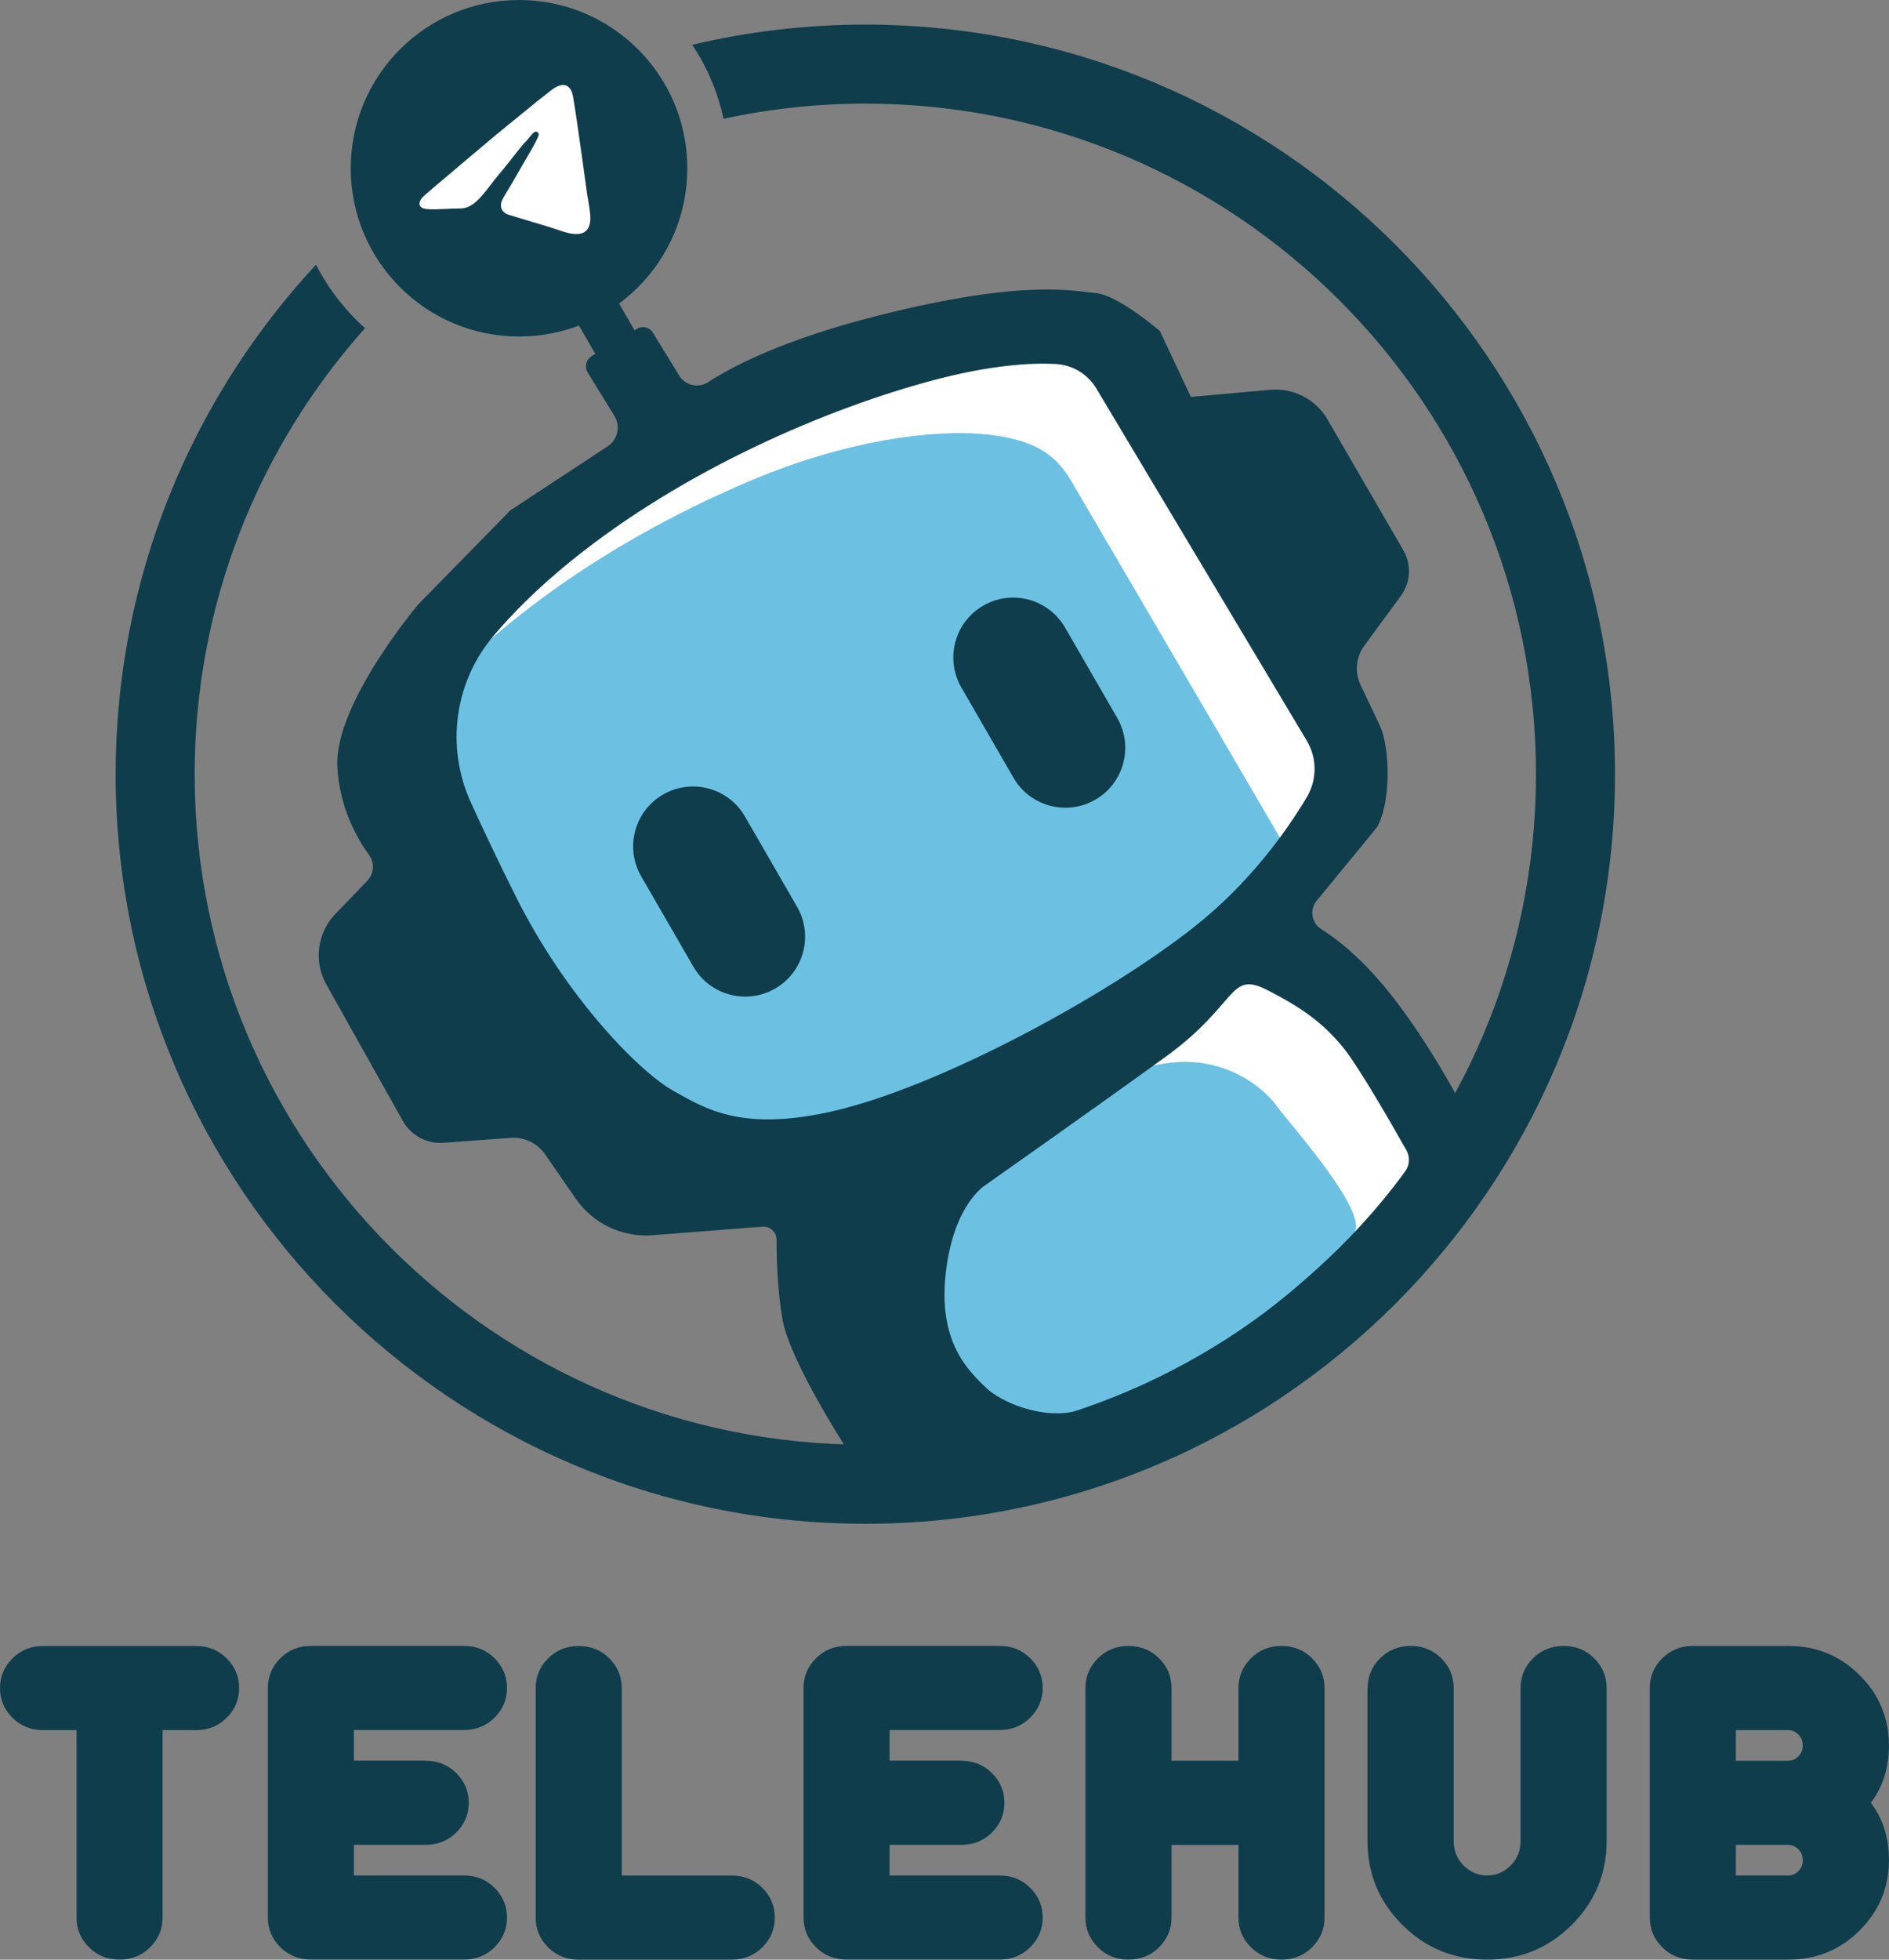 <svg width="135" height="140" viewBox="0 0 135 140" fill="none" xmlns="http://www.w3.org/2000/svg">
<rect x="0" y="0" width="135" height="140" fill="#808080" stroke="none"/>
<g clip-path="url(#clip0_31_1199)">
<path d="M29.976 48.814L43.944 35.142L60.707 26.63L78.302 23.56L89.638 39.881L95.686 54.239L90.258 65.979L94.86 70.033L103.517 83.359L94.514 94.554L81.256 101.378L65.449 102.586L58.579 89.264L53.768 84.73L32.631 67.56L29.976 48.814Z" fill="white"/>
<path d="M34.909 45.773C35.371 45.516 41.75 39.331 53.772 34.284C60.446 31.48 66.658 30.627 70.522 31.037C74.386 31.448 75.623 32.787 76.603 34.438C77.583 36.089 91.859 60.503 91.859 60.503L77.788 75.905L61.449 81.573L45.372 79.926L32.64 64.729L30.475 52.522L34.909 45.773Z" fill="#6CC1E3"/>
<path d="M78.815 77.407C78.815 77.407 82.087 75.667 85.251 75.877C88.415 76.087 90.524 77.986 91.266 79.04C92.008 80.094 97.016 85.631 96.913 87.688C96.811 89.745 84.042 101.345 84.042 101.345C84.042 101.345 78.554 101.504 74.335 101.079C70.116 100.66 68.902 98.654 67.633 95.809C66.368 92.963 65.799 89.474 67.381 87.1C68.963 84.726 78.815 77.407 78.815 77.407Z" fill="#6CC1E3"/>
<path d="M98.799 70.326C97.067 68.26 95.504 67.057 94.44 66.39C93.735 65.947 93.572 64.99 94.099 64.347L98.383 59.132C99.377 57.522 99.405 53.502 98.593 51.794L97.24 48.949C96.801 48.03 96.904 46.943 97.506 46.122L100.115 42.568C100.815 41.612 100.885 40.334 100.292 39.312L94.874 29.969C94.038 28.528 92.442 27.698 90.781 27.847L85.106 28.355L82.889 23.644C82.889 23.644 79.902 21.079 78.32 20.939C76.738 20.803 73.233 19.908 62.859 22.52C55.998 24.246 52.321 26.182 50.617 27.297C49.917 27.754 48.979 27.548 48.541 26.835L46.655 23.761C46.417 23.378 45.918 23.252 45.531 23.486L42.287 25.44C41.886 25.683 41.755 26.21 42.002 26.611L43.911 29.717C44.359 30.45 44.149 31.411 43.43 31.882L36.477 36.458L29.882 43.188C29.882 43.188 23.904 50.264 24.109 54.728C24.245 57.695 25.533 59.929 26.387 61.1C26.793 61.66 26.727 62.429 26.251 62.924L23.974 65.284C22.667 66.641 22.401 68.694 23.325 70.336L28.786 80.075C29.369 81.12 30.508 81.731 31.702 81.642L36.486 81.288C37.461 81.213 38.404 81.666 38.959 82.468L41.148 85.631C42.385 87.417 44.48 88.415 46.646 88.243L54.486 87.632C55.032 87.59 55.499 88.019 55.499 88.569C55.499 89.871 55.555 92.203 55.928 94.283C56.479 97.376 60.805 103.967 60.805 103.967L65.822 105.068L85.405 100.053L95.093 92.842L104.506 79.035C104.506 79.035 101.963 74.091 98.803 70.312L98.799 70.326ZM60.465 79.152C53.156 81.059 50.421 79.203 48.102 77.915C45.782 76.628 40.528 71.376 36.869 64.057C35.571 61.464 34.493 59.178 33.644 57.312C31.847 53.362 32.468 48.734 35.273 45.423C36.635 43.809 38.446 41.985 40.836 40.054C48.928 33.514 59.13 29.186 66.658 27.175C70.839 26.06 73.719 25.911 75.445 26.004C76.645 26.065 77.732 26.723 78.348 27.749L93.39 52.914C94.132 54.159 94.136 55.708 93.39 56.953C92.022 59.248 89.404 63.003 85.409 66.166C79.174 71.11 67.768 77.239 60.455 79.147L60.465 79.152ZM91.808 92.646C85.157 98.108 80.504 99.792 77.224 100.734C74.414 101.541 71.427 100.044 70.522 99.19C69.112 97.856 67.026 95.79 67.596 90.897C68.16 86.004 70.419 84.665 70.419 84.665C70.419 84.665 77.891 79.413 83.305 75.495C88.531 71.712 87.79 69.314 90.571 70.732C93.119 72.029 94.589 73.125 95.985 74.828C97.081 76.166 99.517 80.411 100.502 82.156C100.777 82.636 100.745 83.228 100.427 83.686C99.41 85.155 96.773 88.569 91.808 92.651V92.646Z" fill="#0F3D4C"/>
<path d="M53.235 58.325C52.053 56.28 49.436 55.579 47.389 56.76C45.342 57.941 44.641 60.557 45.822 62.603L49.551 69.058C50.733 71.104 53.35 71.805 55.397 70.624C57.444 69.442 58.145 66.826 56.964 64.781L53.235 58.325Z" fill="#0F3D4C"/>
<path d="M76.115 44.831C74.933 42.786 72.316 42.085 70.269 43.266C68.222 44.447 67.521 47.063 68.702 49.109L72.431 55.564C73.613 57.61 76.23 58.311 78.277 57.13C80.324 55.949 81.025 53.333 79.844 51.287L76.115 44.831Z" fill="#0F3D4C"/>
<path d="M61.841 1.759C57.585 1.759 53.446 2.258 49.474 3.2C50.524 4.781 51.294 6.568 51.709 8.485C54.976 7.78 58.364 7.403 61.841 7.403C88.27 7.403 109.771 28.892 109.771 55.307C109.771 81.722 88.27 103.211 61.841 103.211C35.413 103.211 13.912 81.722 13.912 55.307C13.912 43.081 18.518 31.915 26.088 23.444C24.66 22.166 23.465 20.631 22.583 18.91C13.702 28.472 8.265 41.267 8.265 55.312C8.265 84.838 32.3 108.86 61.841 108.86C91.383 108.86 115.418 84.838 115.418 55.312C115.418 25.785 91.383 1.759 61.841 1.759Z" fill="#0F3D4C"/>
<path d="M37.093 24.041C43.735 24.041 49.119 18.659 49.119 12.02C49.119 5.382 43.735 0 37.093 0C30.451 0 25.066 5.382 25.066 12.02C25.066 18.659 30.451 24.041 37.093 24.041Z" fill="#0F3D4C"/>
<path fill-rule="evenodd" clip-rule="evenodd" d="M37.499 10.178C37.279 10.439 37.065 10.705 36.855 10.971C36.458 11.47 36.061 11.988 35.641 12.477C35.263 12.925 34.923 13.41 34.544 13.858C34.139 14.343 33.616 14.884 32.934 14.889C31.968 14.894 31.24 14.992 30.517 14.936C29.789 14.875 29.887 14.367 30.307 13.984C30.727 13.606 35.417 9.66 35.417 9.66L38.367 7.253C38.623 7.053 38.88 6.847 39.142 6.647C39.314 6.512 39.482 6.362 39.673 6.255C39.893 6.129 40.163 6.022 40.416 6.096C40.779 6.199 40.906 6.628 40.962 6.955C41.074 7.594 41.167 8.237 41.26 8.881C41.386 9.73 41.503 10.584 41.624 11.433C41.727 12.188 41.834 12.944 41.937 13.7C42.012 14.245 42.133 14.791 42.18 15.341C42.198 15.589 42.194 15.845 42.124 16.088C41.82 17.091 40.556 16.657 39.855 16.414C39.282 16.209 36.906 15.523 36.309 15.327C36.094 15.257 35.893 15.085 35.828 14.866C35.739 14.562 35.884 14.273 36.033 14.017C36.215 13.704 36.411 13.396 36.593 13.084C36.864 12.613 37.135 12.142 37.41 11.671C37.643 11.265 37.877 10.859 38.11 10.458C38.241 10.234 38.357 10.005 38.46 9.767C38.493 9.697 38.511 9.641 38.493 9.562C38.479 9.506 38.455 9.459 38.404 9.431C38.213 9.338 38.068 9.529 37.961 9.66C37.811 9.833 37.662 10.01 37.517 10.187L37.499 10.178Z" fill="white"/>
<path d="M45.893 24.538L43.819 20.946L40.985 22.581L43.06 26.172L45.893 24.538Z" fill="#0F3D4C"/>
<path d="M5.47 123.6H3.075C2.207 123.6 1.479 123.306 0.887 122.713C0.294 122.121 0 121.417 0 120.596C0 119.775 0.294 119.07 0.887 118.478C1.479 117.886 2.207 117.592 3.075 117.592H14.015C14.883 117.592 15.611 117.886 16.203 118.478C16.796 119.07 17.09 119.775 17.09 120.596C17.09 121.417 16.796 122.121 16.203 122.713C15.611 123.306 14.883 123.6 14.015 123.6H11.621V136.991C11.621 137.812 11.327 138.517 10.734 139.109C10.141 139.701 9.413 139.995 8.545 139.995C7.677 139.995 6.949 139.701 6.356 139.109C5.764 138.517 5.47 137.812 5.47 136.991V123.6Z" fill="#0F3D4C"/>
<path d="M30.424 125.787C31.292 125.787 32.02 126.081 32.612 126.674C33.205 127.266 33.499 127.97 33.499 128.791C33.499 129.612 33.205 130.317 32.612 130.909C32.02 131.501 31.292 131.795 30.424 131.795H25.295V133.983H33.158C34.026 133.983 34.755 134.277 35.347 134.869C35.94 135.462 36.234 136.166 36.234 136.987C36.234 137.808 35.94 138.512 35.347 139.104C34.755 139.697 34.026 139.991 33.158 139.991H22.219C21.351 139.991 20.623 139.697 20.03 139.104C19.438 138.512 19.144 137.808 19.144 136.987V120.586C19.144 119.765 19.438 119.061 20.03 118.469C20.623 117.876 21.351 117.583 22.219 117.583H33.158C34.026 117.583 34.755 117.876 35.347 118.469C35.94 119.061 36.234 119.765 36.234 120.586C36.234 121.407 35.94 122.112 35.347 122.704C34.755 123.297 34.026 123.59 33.158 123.59H25.295V125.778H30.424V125.787Z" fill="#0F3D4C"/>
<path d="M41.358 140C40.49 140 39.762 139.706 39.169 139.114C38.577 138.521 38.283 137.817 38.283 136.996V120.596C38.283 119.775 38.577 119.07 39.169 118.478C39.762 117.886 40.49 117.592 41.358 117.592C42.226 117.592 42.954 117.886 43.547 118.478C44.14 119.07 44.434 119.775 44.434 120.596V133.987H52.297C53.166 133.987 53.894 134.281 54.486 134.874C55.079 135.466 55.373 136.17 55.373 136.991C55.373 137.812 55.079 138.517 54.486 139.109C53.894 139.701 53.166 139.995 52.297 139.995H41.358V140Z" fill="#0F3D4C"/>
<path d="M68.706 125.787C69.574 125.787 70.302 126.081 70.895 126.674C71.488 127.266 71.782 127.97 71.782 128.791C71.782 129.612 71.488 130.317 70.895 130.909C70.302 131.501 69.574 131.795 68.706 131.795H63.578V133.983H71.441C72.309 133.983 73.037 134.277 73.63 134.869C74.223 135.462 74.517 136.166 74.517 136.987C74.517 137.808 74.223 138.512 73.63 139.104C73.037 139.697 72.309 139.991 71.441 139.991H60.502C59.634 139.991 58.906 139.697 58.313 139.104C57.721 138.512 57.426 137.808 57.426 136.987V120.586C57.426 119.765 57.721 119.061 58.313 118.469C58.906 117.876 59.634 117.583 60.502 117.583H71.441C72.309 117.583 73.037 117.876 73.63 118.469C74.223 119.061 74.517 119.765 74.517 120.586C74.517 121.407 74.223 122.112 73.63 122.704C73.037 123.297 72.309 123.59 71.441 123.59H63.578V125.778H68.706V125.787Z" fill="#0F3D4C"/>
<path d="M83.725 131.8V136.991C83.725 137.812 83.43 138.517 82.838 139.109C82.245 139.702 81.517 139.995 80.649 139.995C79.781 139.995 79.053 139.702 78.46 139.109C77.868 138.517 77.573 137.812 77.573 136.991V120.591C77.573 119.77 77.868 119.066 78.46 118.473C79.053 117.881 79.781 117.587 80.649 117.587C81.517 117.587 82.245 117.881 82.838 118.473C83.43 119.066 83.725 119.77 83.725 120.591V125.783H88.508V120.591C88.508 119.77 88.802 119.066 89.395 118.473C89.988 117.881 90.716 117.587 91.584 117.587C92.452 117.587 93.18 117.881 93.772 118.473C94.365 119.066 94.659 119.77 94.659 120.591V136.991C94.659 137.812 94.365 138.517 93.772 139.109C93.18 139.702 92.452 139.995 91.584 139.995C90.716 139.995 89.988 139.702 89.395 139.109C88.802 138.517 88.508 137.812 88.508 136.991V131.8H83.725Z" fill="#0F3D4C"/>
<path d="M97.739 120.591C97.739 119.77 98.033 119.066 98.626 118.473C99.219 117.881 99.947 117.587 100.815 117.587C101.683 117.587 102.411 117.881 103.004 118.473C103.596 119.066 103.89 119.77 103.89 120.591V131.525C103.89 132.215 104.128 132.798 104.6 133.274C105.076 133.75 105.636 133.983 106.28 133.983C106.924 133.983 107.489 133.745 107.96 133.274C108.436 132.798 108.669 132.215 108.669 131.525V120.591C108.669 119.77 108.963 119.066 109.556 118.473C110.149 117.881 110.877 117.587 111.745 117.587C112.613 117.587 113.341 117.881 113.934 118.473C114.526 119.066 114.82 119.77 114.82 120.591V131.525C114.82 133.857 113.99 135.853 112.333 137.509C110.671 139.165 108.655 139.995 106.275 139.995C103.895 139.995 101.879 139.165 100.217 137.509C98.556 135.853 97.73 133.857 97.73 131.525V120.591H97.739Z" fill="#0F3D4C"/>
<path d="M117.905 120.591C117.905 119.77 118.199 119.066 118.792 118.473C119.385 117.881 120.113 117.587 120.981 117.587H127.818C129.815 117.587 131.509 118.282 132.905 119.677C134.3 121.072 134.995 122.741 134.995 124.691C134.995 126.296 134.561 127.662 133.698 128.791C134.566 129.92 134.995 131.287 134.995 132.891C134.995 134.841 134.3 136.511 132.905 137.906C131.509 139.3 129.815 139.995 127.818 139.995H120.981C120.113 139.995 119.385 139.702 118.792 139.109C118.199 138.517 117.905 137.812 117.905 136.991V120.591ZM127.818 125.783C128.084 125.783 128.317 125.68 128.527 125.47C128.737 125.26 128.84 124.999 128.84 124.691C128.84 124.383 128.737 124.122 128.527 123.912C128.317 123.702 128.079 123.6 127.818 123.6H124.056V125.787H127.818V125.783ZM127.818 131.795H124.056V133.983H127.818C128.084 133.983 128.317 133.88 128.527 133.67C128.737 133.46 128.84 133.199 128.84 132.891C128.84 132.583 128.737 132.322 128.527 132.112C128.317 131.902 128.079 131.8 127.818 131.8V131.795Z" fill="#0F3D4C"/>
</g>
<defs>
<clipPath id="clip0_31_1199">
<rect width="135" height="140" fill="white"/>
</clipPath>
</defs>
</svg>
